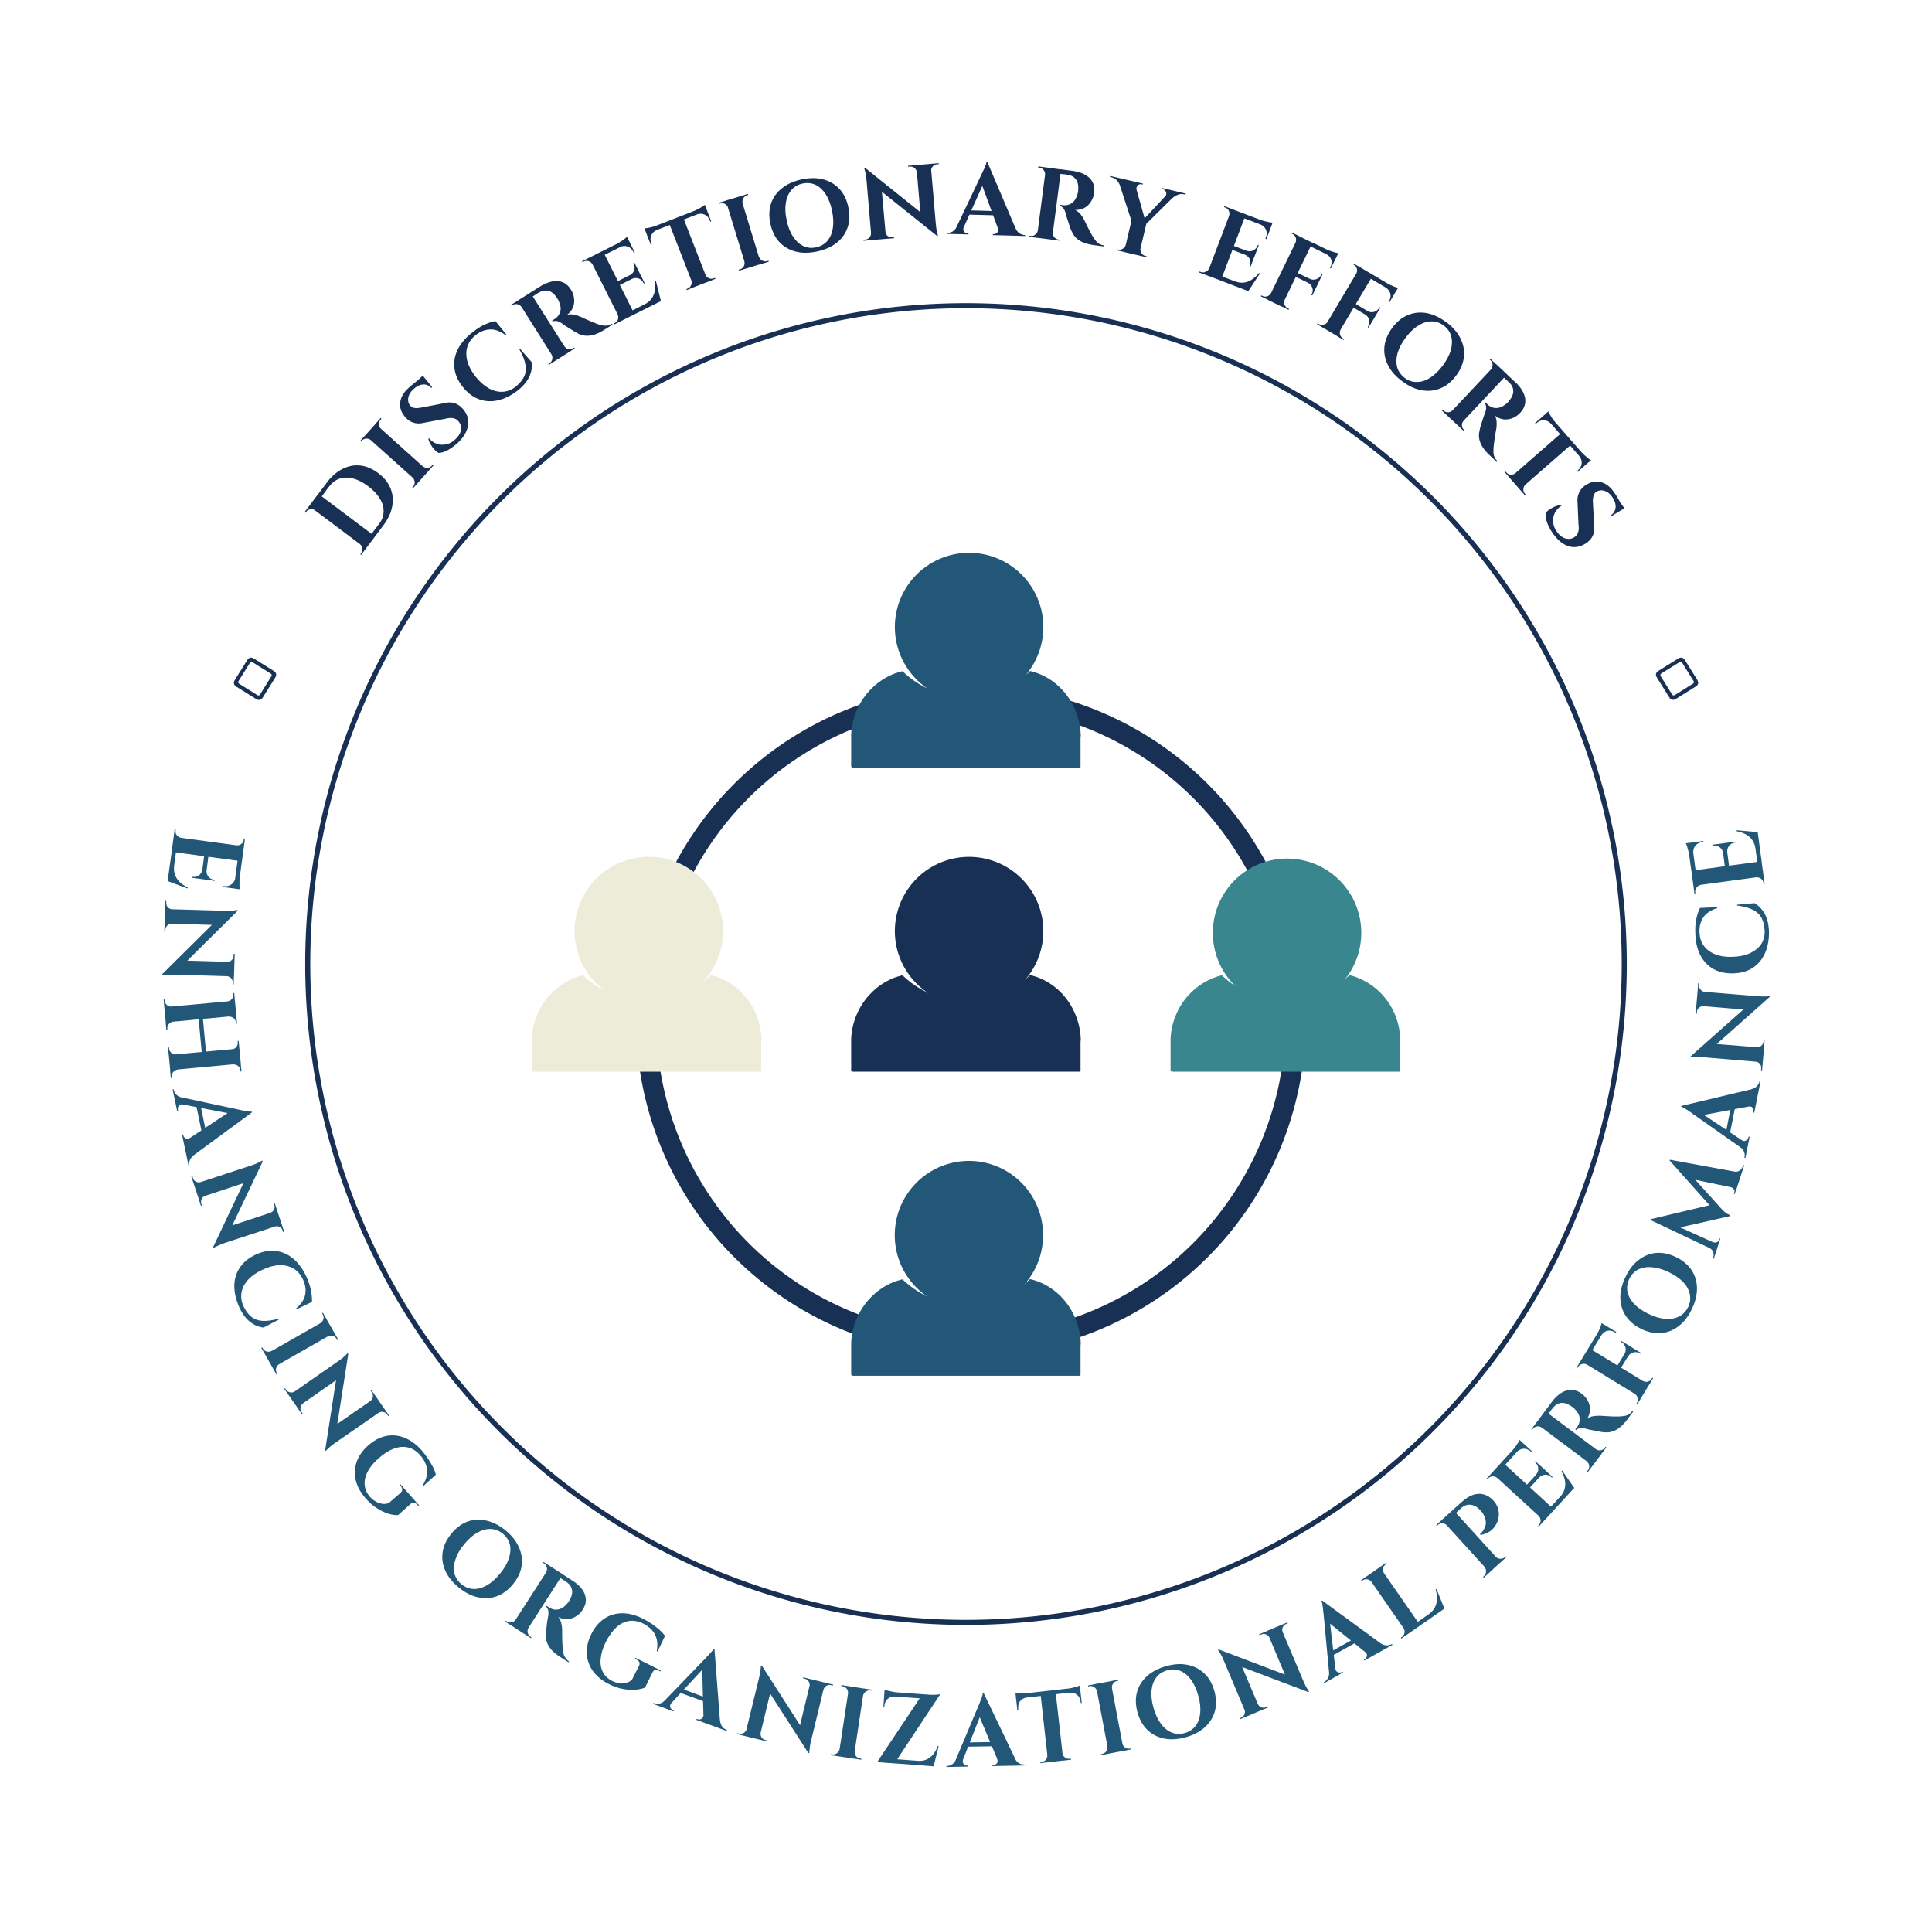 <?xml version="1.0" encoding="UTF-8"?>
<svg data-bbox="0 -0.012 19.078 19.078" viewBox="0 0 19.078 19.053" xmlns="http://www.w3.org/2000/svg" data-type="color">
    <g>
        <path fill="#ffffff" d="M19.078-.012v19.078H0V-.012h19.078z" data-color="1"/>
        <path fill="#173054" d="M3.225 4.767q.071-.094.157-.137.086-.044.176-.034.09.01.177.075t.121.15q.035.084.017.178-.017.095-.088.189l-.143.19-.035-.024.037-.049.036-.049.033-.042.022-.03.009-.012q.043-.057.044-.121.002-.065-.037-.128-.038-.064-.114-.121-.076-.058-.148-.077-.072-.019-.133 0-.061.02-.104.077l-.01.011-.023.032-.033.045q-.02.024-.039.05l-.038.051-.033-.025.15-.199m-.082.109.559.42-.09.12-.56-.42.09-.12m.413.494.059.044-.049.064-.008-.006.004-.005.004-.006q.016-.02.012-.046-.003-.026-.024-.043l.002-.002m-.442-.333-.002.002q-.021-.015-.047-.011t-.042.025l-.004.004-.003.005-.009-.005.048-.064.059.044m.594-.852.521.468-.1.111-.521-.467.1-.112m.369.528.054.049-.054.06-.007-.007.004-.005.005-.005q.017-.02.016-.045-.002-.026-.02-.045l.002-.002m-.413-.37-.002.002q-.02-.016-.046-.015-.026.002-.043.021l-.005.005-.004.005-.008-.007.054-.06.054.05m.509.262.002-.002q.02.016.046.015.026-.001.043-.02l.004-.005.005-.005.008.006-.054.06-.054-.049m-.413-.37-.054-.049.053-.06.008.007-.005.006-.004.004q-.017.02-.016.046.002.026.02.044l-.002.002m.265-.397q.014-.014.037-.033l.047-.038q.025-.02.045-.033.019-.014.028-.018l.086.106-.008.007q-.036-.038-.085-.034-.05.005-.096.05-.042.04-.048.084-.006.045.02.075.02.022.05.024.03.002.066-.006l.223-.043q.051-.014.097 0 .046.014.083.056.065.074.052.162-.012.088-.098.171-.032.03-.067.054t-.067.036q-.033.013-.06.012-.02-.01-.041-.033t-.037-.052q-.017-.028-.022-.053l.007-.006q.032.04.079.055.046.016.095.004.05-.012.092-.055.046-.046.05-.095.003-.048-.03-.081-.02-.022-.051-.027-.031-.005-.077.007l-.207.039q-.059.015-.109-.002t-.083-.061q-.034-.04-.043-.087-.008-.046.009-.093.017-.048.063-.092m.15-.131.013.016-.085.083-.015-.016.087-.083m.961-.263.114.13q.006.042-.004.088-.01.047-.042.096-.032.048-.09.095-.096.075-.195.098-.099.023-.188-.01-.09-.032-.161-.122-.07-.087-.082-.182-.013-.094.031-.185.045-.092.144-.17.063-.05.122-.078.06-.027.107-.035L5 3.303l-.007.006q-.083-.061-.157-.056-.074.004-.138.055-.063.05-.083.116-.02.066 0 .141.02.075.08.152.063.078.13.116.068.038.136.035.067-.002.127-.047.06-.048.086-.1.026-.053.015-.119-.01-.065-.06-.152l.007-.005m.09-.549.11-.069q.038-.024.08-.038.041-.015.082-.014.04 0 .076.02t.064.065q.023.035.03.08.007.044-.007.088-.015.044-.06.08.032-.009.069 0 .036.007.064.02l.02.009.043.02.052.022.05.02q.032.01.056.015.024.004.045 0 .021-.005.044-.018l.005.009-.083.052q-.046.029-.088.044-.043.015-.083.014-.041 0-.083-.02l-.031-.017-.038-.023-.038-.024-.033-.02-.022-.017q-.028-.02-.051-.024-.023-.004-.042.004l-.005-.008.01-.007.016-.01q.023-.014.038-.037.016-.023.02-.055.003-.032-.014-.073l-.008-.02-.014-.023q-.04-.06-.087-.07-.045-.01-.087.015-.013.006-.026.015l-.025.017-.016.01-.008-.009-.016-.015-.008-.008m.01-.007.375.592-.127.08-.374-.592.127-.08m.21.609.04.061-.068.043-.005-.008.005-.004.006-.003q.022-.014.027-.04.006-.025-.007-.048l.003-.001m-.296-.469-.003.002q-.015-.022-.04-.027-.026-.006-.048.008l-.005.003-.006.004-.005-.009.068-.042.039.061m.417.392.003-.002q.014.022.04.028.026.005.048-.009l.005-.004.005-.002.005.008-.067.042-.039-.061m.382-.944.314.626-.134.067-.314-.625.134-.068m.53.47.042.027-.26.13-.02-.038.239-.12m-.178-.272.019.038-.206.103-.019-.038.206-.103m-.106-.32.02.038-.25.125-.02-.038.25-.125m.277.416.05.202-.175.088.013-.054q.045-.023.07-.057.025-.035.033-.08.008-.044 0-.095l.009-.004m-.153-.06.043.086-.009.004-.004-.008q-.016-.032-.048-.043-.033-.01-.066.005l-.001-.002.085-.042m-.06-.12.043.086-.085.042-.001-.001q.033-.018.043-.05.01-.033-.006-.065l-.003-.007.009-.005m-.046-.2.052.104-.009.004-.005-.01q-.02-.041-.058-.054-.037-.013-.08.007V2.44l.1-.05m-.026-.053.013.026-.114.045q.02-.01.04-.023l.038-.027q.017-.013.023-.02m-.089.766.033.065-.072.036-.004-.01.006-.002.005-.003q.024-.012.032-.036.008-.025-.003-.049l.003-.001m-.248-.495H5.85q-.013-.022-.037-.03-.025-.008-.049.003l-.005.003-.006.003-.005-.009.072-.036.033.066m.887-.477.253.649-.14.054-.253-.649.14-.054m.226-.093.016.039-.597.232-.015-.039.596-.232m.015.036.042.11-.01.003-.003-.01q-.017-.044-.053-.06-.035-.016-.08 0v-.002l.104-.04m-.021-.054.01.027-.117.034q.02-.008.042-.02.022-.011.04-.023.018-.011.025-.018m-.13.744.026.068-.075.03-.003-.01.006-.002.006-.003q.024-.01.034-.033.011-.024.003-.049h.002m.134-.053.003-.001q.01.024.035.034.024.01.048.001l.006-.002.006-.002.004.009-.075.029-.027-.068m-.475-.447v.003q-.042.018-.057.053-.016.036.001.08l.004.01-.009.005-.043-.11.104-.04m-.124-.014.031-.003.045-.01q.024-.006.044-.014l-.11.054-.01-.027m.947-.317.204.669-.143.044-.205-.67.144-.043m.042.642.022.07-.077.023-.003-.01.006-.001.007-.002q.024-.008.037-.03.012-.024.005-.049h.003m-.162-.53H7.19q-.008-.024-.031-.037-.023-.012-.048-.004l-.006.002-.007.001-.002-.01.076-.022.021.07m.3.487h.003q.008.024.031.036.024.012.048.005l.006-.002.007-.002.003.01-.077.023-.021-.07m-.162-.53-.021-.07.076-.023.003.01-.007.002-.005.001q-.025.008-.037.031-.013.023-.006.048l-.003.001m.586-.236q.117-.025.213 0 .096.026.16.095t.087.18q.024.11-.007.199-.03.09-.108.152-.077.061-.195.086-.117.025-.213 0-.096-.026-.16-.095-.063-.07-.087-.18-.023-.11.007-.2.03-.089.108-.15.077-.062.195-.087m.141.671q.07-.015.112-.064.042-.05.054-.125.012-.076-.008-.173-.02-.097-.062-.162-.042-.065-.1-.093-.06-.028-.129-.013-.068.014-.11.064-.043.049-.055.125-.013.076.008.173.02.097.063.162.042.064.1.092.059.029.127.014m.486-.784.687.551.022.12-.687-.55-.022-.121m.06.641.006.071-.083.007v-.01h.008l.01-.002q.025-.002.041-.021.017-.02.015-.045h.003m.14-.012q.001.025.02.042.02.016.045.014l.01-.001h.009v.01l-.082.006-.006-.07h.003m-.2-.63.157.14.05.56-.143.012-.05-.588q-.005-.055-.014-.09l-.01-.033.01-.001m.647-.04.05.584q.003.036.008.066l.01.044.004.016h-.009l-.158-.148-.047-.55.142-.012m.08-.007v.01h-.01l-.009.001q-.025.003-.041.022-.017.018-.015.044h-.003l-.006-.07.082-.007m-.302.026.083-.007.006.07h-.002q-.003-.025-.022-.041t-.045-.014h-.009l-.01.002v-.01M9.75 1.6l.307.722-.18-.005-.193-.526.066-.191m-.232.64q-.009.02-.004.034.004.014.016.022.012.008.024.008h.01l-.001.01-.214-.005v-.01h.009q.023 0 .048-.013.025-.014.042-.048l.07.002m.232-.64.001.122-.264.588-.073-.002.275-.58.01-.021.018-.037.017-.04q.007-.02.007-.03h.01m.091.484-.001.042-.294-.008.001-.042.294.008m.01.166.176.004q.016.035.04.05.023.015.046.016h.008v.01l-.318-.009v-.01h.009q.02.001.035-.015.016-.016.005-.046m.612-.58.128.017q.044.006.086.021.041.016.072.042.03.026.045.064.015.039.009.091-.006.042-.029.08-.022.04-.062.064-.04.025-.097.024.03.014.054.043.023.029.036.057l.01.02.02.042.026.051.026.046q.018.03.034.048.015.019.034.029.02.01.045.014l-.001.01-.098-.013q-.053-.007-.096-.022-.042-.016-.073-.042-.03-.027-.05-.069-.007-.013-.014-.033l-.014-.041-.014-.043-.012-.037-.007-.026q-.008-.034-.024-.052-.015-.018-.035-.023l.002-.01.012.001.019.003q.026.003.053-.005.027-.007.05-.03.023-.022.036-.064l.007-.02q.003-.012.004-.027.006-.072-.023-.11-.028-.037-.077-.044l-.03-.005-.03-.003-.018-.002v-.012l-.003-.022-.001-.011m.013.001-.09.694-.149-.019.09-.694.149.02m-.227.602-.009.073-.08-.01.002-.01h.006l.007.001q.026.003.046-.013.021-.016.025-.041h.003m.072-.55h-.003q.002-.026-.014-.046-.016-.021-.042-.024l-.006-.001-.007-.001.002-.01.079.01-.01.073m.072.568h.003q-.003.026.013.047.017.02.043.024h.006l.005.001v.01l-.08-.01.01-.072m.807-.5.115.408-.142-.019-.14-.429.167.04m.119.414-.074.314-.146-.034.074-.314.146.034m.242-.33.076.017-.334.33-.046-.021.304-.326m-.056.06q.012-.012.011-.027 0-.015-.009-.027-.008-.012-.022-.015l-.006-.001-.006-.002.003-.01.232.055-.002.01-.014-.003q-.03-.008-.06.004-.031.011-.051.03l-.076-.015m-.283-.066-.164-.041q-.009-.026-.03-.05-.023-.023-.054-.03l-.014-.003.002-.01.323.075-.002.01-.007-.002-.006-.001q-.022-.005-.037.012-.016.018-.011.04m-.103.546-.017.071-.078-.018.003-.01.005.002.007.001q.026.006.048-.008.022-.013.029-.038h.003m.14.033h.003q-.006.026.008.048.015.023.04.029h.006l.006.002-.003.01-.077-.018.017-.071m1.043-.334-.248.654-.14-.053.248-.654.14.053m.014.708.007.049-.272-.104.015-.04.25.095m.08-.315-.015.039-.215-.082.015-.039.215.082m.164-.295-.015.04-.26-.099.014-.04.261.099m-.119.485-.115.175-.184-.07.05-.027q.046.017.089.013.042-.005.08-.03.038-.024.07-.064l.01.003m-.06-.153-.034.09-.009-.004.003-.008q.013-.034 0-.065-.015-.03-.049-.045v-.002l.09.034m.047-.125-.034.09-.089-.034.001-.002q.035.012.066-.002.031-.015.044-.048l.003-.008.01.004m.116-.17-.042.11-.009-.004.004-.011q.017-.043.001-.079-.016-.036-.06-.054l.001-.001.105.04m.02-.055-.01.027-.11-.053q.02.007.045.013l.045.01q.02.004.03.003m-.624.453-.026.068-.075-.028.004-.01.006.003.006.002q.024.01.048-.002.024-.01.034-.034h.003m.197-.517-.003-.001q.008-.025-.002-.049-.011-.024-.035-.033l-.006-.002-.007-.002.004-.01.075.029-.026.068m.82.264-.306.63-.135-.066.306-.63.135.066m.058.4L13 2.832l-.207-.1.018-.038.207.1m.19-.279-.019.039-.25-.122.018-.039.251.122m-.207.315-.042.087-.01-.005.005-.008q.016-.032.004-.064-.01-.032-.044-.05l.001-.001.086.041m.058-.12-.042.086-.085-.041v-.002q.035.015.067.003.032-.011.048-.044l.003-.007.01.005m.13-.159-.048.1-.009-.004.005-.01q.02-.04.007-.075-.012-.036-.053-.055l.001-.003.098.047m.025-.052-.013.026-.105-.063q.02.01.043.017l.044.014.03.006m-.661.396-.032.065-.072-.035.004-.009.006.003.006.003q.024.011.048.003.025-.009.037-.032l.003.002m.242-.499-.003-.001q.01-.024.002-.049-.009-.024-.032-.036l-.006-.003-.006-.002.004-.01.072.035-.031.066m-.113.561.003.002q-.01.024-.002.048.009.025.032.036l.006.003.006.003-.004.01-.072-.036.031-.066m.876-.242-.358.601-.129-.076.358-.602.13.077m.023.403-.021.036-.198-.118.022-.036.197.118m.213-.262-.022.037-.24-.143.023-.037.24.143m-.234.296-.05.083-.008-.005.005-.008q.018-.03.01-.064-.008-.033-.04-.052l.001-.002.082.048m.068-.115-.049.083-.081-.049V3.07q.033.019.066.01t.052-.04l.004-.007.008.005m.145-.146-.057.095-.009-.005.006-.009q.023-.038.013-.075-.009-.036-.047-.06l.001-.002.093.056m.03-.05-.015.025-.1-.072q.02.011.042.02l.043.018.03.009m-.694.338-.037.062-.069-.04.005-.01.006.004.005.003q.023.014.048.007.025-.006.04-.028l.002.002m.284-.477-.003-.001q.012-.023.006-.048-.006-.026-.029-.039l-.005-.003-.006-.004.005-.008.069.04-.037.063m-.16.55.002.002q-.012.023-.006.048.007.025.03.039l.004.003.006.003-.005.009-.068-.041.037-.063m1.045-.073q.096.072.14.16.045.09.035.183-.01.094-.077.185-.067.09-.155.126-.087.036-.185.019-.097-.017-.193-.09-.097-.07-.141-.16-.044-.088-.034-.182.01-.093.077-.184.067-.09.154-.126.087-.037.185-.02.098.018.194.09m-.41.55q.057.042.121.04.065 0 .13-.041.066-.042.125-.121.059-.08.08-.153.02-.075.003-.137-.017-.063-.074-.105-.056-.042-.121-.041-.065 0-.13.042-.066.04-.125.12-.06.08-.08.154-.02.074-.003.137.018.062.074.104m1.001-.042.094.088q.033.03.058.067.024.037.034.076.009.039-.001.079-.01.04-.046.078-.029.031-.07.05-.041.018-.088.015-.046-.004-.092-.038.017.029.018.066.002.037-.004.068l-.004.02-.008.047-.008.057-.006.052q-.003.035-.001.06.002.024.011.043.01.019.028.037l-.007.008-.071-.067q-.04-.037-.065-.075-.025-.037-.035-.077-.01-.04 0-.085l.007-.034.013-.042.014-.043.012-.037.01-.025q.012-.033.01-.056-.001-.024-.014-.04l.007-.007.009.008.013.013q.02.019.046.028.026.01.058.005t.068-.031l.017-.013q.009-.008.018-.02.047-.054.046-.101 0-.047-.036-.082l-.022-.02-.022-.02-.014-.014.006-.01.012-.019.005-.01m.01.01-.479.51-.11-.102.48-.511.109.102m-.536.357-.05.054-.059-.055.007-.007.005.004.005.004q.019.018.045.017.026 0 .044-.019l.003.002m.379-.404-.003-.002q.017-.02.017-.046-.001-.026-.02-.044l-.005-.004-.005-.005.007-.007.058.055-.05.053m-.273.503.002.002q-.018.019-.017.045.002.027.02.045l.006.004.003.004-.007.007-.057-.054.05-.053m1.082.222-.525.459-.099-.113.525-.459.099.113m.164.182-.032.027-.42-.481.03-.028.422.482m-.03.025-.088.078-.006-.008.008-.007q.036-.031.038-.07.003-.039-.027-.075l.002-.002.074.084m.043-.037-.022.019-.072-.1q.014.017.033.034l.035.03q.017.013.026.017m-.745.13-.055.048-.052-.06.007-.007.005.005.004.005q.017.02.043.022.026.001.046-.015l.002.002m.095.109.002.002q-.019.018-.02.044-.002.026.015.045l.004.005.004.005-.007.007-.053-.06.055-.048m.258-.6-.002.002q-.03-.034-.07-.036-.038-.003-.074.028l-.008.007-.007-.007.088-.077.073.083m-.03-.12q.004.01.014.027.01.018.025.04.014.02.028.036l-.089-.085.022-.019m.643.79q.012.015.028.04l.031.053.027.049q.01.02.013.03l-.116.07-.006-.008q.042-.03.045-.08.002-.05-.035-.102-.034-.047-.078-.059-.043-.012-.077.01-.025.017-.03.046-.007.029-.004.065l.012.228q.006.052-.014.096-.02.043-.067.074-.082.054-.168.03-.085-.025-.155-.123-.026-.035-.045-.073-.018-.038-.026-.072-.008-.034-.004-.06.013-.02.039-.037.026-.017.057-.03.03-.011.055-.013l.005.007q-.043.027-.065.07-.022.044-.017.095.005.05.041.098.04.052.087.062.048.01.085-.017.025-.018.034-.048.01-.03.003-.077l-.009-.21q-.007-.06.017-.107t.072-.075q.044-.027.092-.03.047-.001.091.022.045.024.082.075m.11.167-.02.01-.069-.095.017-.012.071.097" data-color="2"/>
        <path fill="#225777" d="m2.389 8.504-.694-.094.02-.148.694.094-.02.148m-.687.174-.046.018.04-.289.042.006-.036.265m.325.006-.041-.005.03-.228.042.005-.03.228m.324.094-.043-.006.037-.276.043.005-.037.277m-.5-.006-.196-.073.026-.195.038.042q-.007.05.008.09.014.04.046.072.033.031.08.054l-.002.01m.136-.093-.096-.013.002-.01.009.001q.035.005.062-.015.027-.02.033-.057H2l-.012.094m.132.018-.095-.013.013-.094h.002q-.004.037.017.064.021.027.057.032l.008.001-.002.01m.192.075-.116-.015.001-.01.012.001q.046.007.077-.017.032-.023.039-.07h.002l-.015.111m.057.008-.028-.004.027-.12q-.003.023-.003.047v.046l.004.031m-.582-.506-.072-.01.01-.079.01.002v.006l-.001.007q-.004.025.012.046.016.021.041.025v.003m.55.075v-.003q.025.002.046-.013.021-.016.024-.042l.001-.007.001-.006.01.001-.01.08-.073-.01m.008.646-.626.62-.121.008.625-.62.122-.008M1.7 8.98l-.07-.002.002-.083h.01v.02q-.001.024.016.043.018.018.043.02v.002m-.005.14q-.025 0-.043.017-.019.017-.02.042v.02l-.01-.001.003-.083.07.002v.003m.648-.126-.157.14-.562-.016.005-.143.59.017q.055.002.09-.003l.035-.005v.01m-.034.646-.586-.017q-.037-.001-.067.001-.03.002-.045.005l-.016.002v-.009l.166-.14.552.016-.004.142m-.003.08h-.01v-.01l.001-.008q0-.025-.016-.044-.017-.018-.043-.02v-.003l.07.002-.002.083m.01-.303-.003.083-.071-.002v-.002q.026 0 .044-.017t.019-.043v-.02l.01.001m.06 1.084-.696.065-.014-.15.697-.064.014.15m-.044-.473-.697.065-.014-.15.697-.064.014.15m-.299.362-.042.003-.032-.341.042-.004.032.342m-.34-.45-.072.006-.007-.08h.01v.012q.003.026.023.043.02.016.046.015v.003m.552-.051v-.003q.026-.004.043-.024.016-.02.014-.046v-.006l-.001-.007h.01l.007.079-.073.007m-.538.194v.003q-.025.004-.042.024t-.014.046v.014h-.01l-.007-.079.073-.007m.552-.051.072-.007.008.08h-.01v-.006l-.001-.006q-.003-.026-.023-.043-.02-.016-.046-.015v-.003m-.521.38-.073.007-.007-.08h.01v.012q.003.026.023.043.02.017.046.015v.003m.552-.051v-.003q.026-.003.043-.023.016-.021.014-.047v-.006l-.001-.007h.01l.007.079-.073.007m-.538.194v.003q-.025.004-.042.024t-.014.046v.013h-.01l-.007-.079.073-.007m.552-.051.072-.007.008.08h-.01v-.006l-.001-.006q-.003-.026-.023-.043-.02-.016-.046-.015v-.003m.183.477-.633.465-.036-.175.468-.31.2.02m-.676-.078q-.022-.004-.034.004-.013.008-.018.02-.005.014-.002.026l.002.009-.01.002-.044-.21.01-.002v.005l.002.004q.004.023.024.044.019.02.055.03l.015.068m.677.078-.119.03-.633-.122-.015-.072.627.134.024.006.04.008.043.007q.02.003.031 0l.002.01m-.45.2-.042.01-.06-.289.041-.008.06.288m-.158.048.036.171q-.03.024-.04.05-.009.027-.004.05v.003l.002.004-.01.002-.065-.311.01-.002.002.009q.004.02.023.03.02.012.046-.006m.715.235-.379.796-.11.049.377-.796.112-.05m-.61.207-.068.022-.026-.08.01-.002.003.008.003.01q.007.024.03.035.023.012.047.004v.003m.044.133q-.023.007-.035.03-.011.023-.004.047l.004.01.002.008-.01.003-.025-.08.067-.021.001.003m.567-.34-.1.185-.534.177-.045-.136.56-.184q.054-.018.085-.034l.03-.017.004.01m.188.62-.557.182q-.035.012-.062.024l-.042.02-.014.007-.003-.008.109-.188.524-.173.045.135m.025.076-.01.003-.003-.008-.003-.009q-.007-.024-.03-.035-.022-.012-.047-.005v-.003l.067-.022.026.08m-.095-.289.026.08-.068.021v-.002q.024-.009.035-.03.012-.023.003-.048l-.002-.008-.004-.01.01-.003m.044 1.152-.153.08q-.042-.004-.085-.025-.043-.021-.083-.063-.04-.043-.071-.11-.05-.112-.05-.213.001-.101.054-.18.052-.08.157-.129.101-.047.196-.036.094.01.173.074.078.065.132.18.033.073.045.137.012.064.01.112l-.155.074-.004-.008q.079-.066.092-.14.013-.073-.022-.147-.034-.073-.093-.108-.06-.035-.137-.034-.077.002-.167.044-.09.041-.143.098-.053.057-.066.123-.013.067.016.135.032.07.077.107.045.038.111.043.067.005.162-.022l.004.008m.545.131-.608.347-.074-.13.608-.347.074.13m-.617.183-.064.036-.04-.07.01-.004.003.005.003.006q.013.022.038.03.025.006.048-.006l.002.003m.481-.274-.001-.003q.022-.014.029-.039.007-.025-.006-.048l-.003-.005-.004-.006.009-.005.04.07-.064.036m-.41.399.002.003q-.023.013-.03.039-.006.025.006.047l.003.006.004.006-.009.005-.04-.07.064-.036m.481-.274.064-.036.04.07-.01.004-.003-.006-.003-.005q-.013-.023-.038-.03-.025-.007-.048.005l-.002-.002m.203.177-.136.87-.092.08.135-.871.093-.08m-.526.372-.058.04-.048-.068.008-.005.006.007.005.008q.014.02.04.025.025.005.045-.01l.002.003m.08.115q-.02.014-.025.04-.005.024.01.045l.005.008.005.007-.008.006-.047-.068.058-.04.002.002m.446-.486-.044.205-.46.321-.082-.117.484-.337q.046-.031.071-.056l.025-.025.006.009m.357.54-.482.334q-.03.02-.053.04l-.034.031-.011.012-.005-.008.05-.211.454-.315.08.117m.046.065-.008.006-.005-.007-.005-.008q-.014-.02-.04-.025-.024-.005-.046.01l-.001-.003.058-.04.047.067m-.173-.249.048.069-.059.04v-.002q.02-.015.025-.04.004-.024-.01-.045l-.006-.008-.006-.008.008-.006m.386 1.124-.123.11q-.039.002-.093-.013-.054-.016-.112-.053-.06-.036-.112-.096-.076-.085-.1-.178-.023-.093.007-.183t.114-.164q.084-.075.175-.094.092-.019.182.016.091.035.17.123.036.042.065.085.029.044.05.085.02.04.027.073l-.127.115-.005-.006q.038-.06.044-.114.006-.053-.012-.1-.019-.048-.054-.087-.054-.062-.121-.077-.067-.016-.14.012-.074.027-.15.095-.072.063-.108.13-.035.068-.03.132.005.063.053.119.024.027.056.045.031.019.065.023.034.005.065-.008l.115-.1q.034-.03 0-.069l-.011-.012.008-.006.186.21-.007.006-.01-.011q-.035-.039-.067-.008m.937.26q.093.076.133.167.04.09.027.184-.014.093-.085.18-.071.087-.16.12-.09.032-.186.01-.097-.02-.19-.097-.093-.075-.133-.166-.04-.09-.026-.183.014-.093.085-.181.071-.087.16-.12.088-.032.185-.01.097.02.19.096m-.434.532q.055.045.12.047.065.002.132-.037.066-.038.129-.115.063-.076.087-.15.024-.073.01-.136-.016-.063-.07-.108-.055-.044-.12-.046-.065-.002-.132.036t-.13.115q-.062.076-.086.15-.024.073-.01.136.016.064.07.108m.99-.104.108.07q.038.024.07.056.03.031.046.068.016.037.014.078-.003.04-.032.085-.022.036-.06.061-.037.026-.083.03-.046.006-.097-.02.021.026.03.062.008.037.008.068v.068l.002.058.003.052q.004.035.01.058.006.024.02.04.012.018.033.033l-.005.008-.083-.053q-.045-.029-.077-.061-.031-.032-.048-.07-.016-.037-.016-.083l.002-.035.005-.044.005-.045.006-.039.005-.026q.006-.034 0-.057t-.021-.036l.005-.009.01.007.016.01q.023.015.05.02.028.004.058-.006.03-.01.061-.043l.014-.016.016-.022q.036-.063.026-.109-.01-.046-.05-.073l-.025-.017-.026-.016-.015-.01.004-.01.007-.022.004-.01m.01.007-.378.589-.126-.082.379-.588.126.08m-.463.449-.04.061-.067-.043.006-.009.005.004.006.003q.021.014.047.009.026-.006.04-.027l.003.002m.3-.466-.003-.002q.014-.022.008-.048-.006-.025-.027-.04l-.006-.003-.005-.004.005-.008.067.043-.04.062m-.178.544.003.001q-.014.022-.008.048.005.026.027.04.002 0 .006.004l.004.002-.005.009-.066-.043.04-.061m1.226.443-.073.148q-.035.016-.091.021-.056.006-.124-.006-.069-.012-.14-.048-.102-.05-.159-.128-.056-.078-.061-.172-.006-.095.044-.195.05-.1.128-.152.077-.052.175-.053.097-.001.202.051.05.025.093.054.043.03.077.06.034.031.053.058l-.074.154-.008-.004q.013-.07-.001-.121-.014-.053-.05-.09-.034-.036-.081-.06-.074-.036-.142-.026-.067.01-.125.063-.058.053-.104.144-.043.086-.05.162-.009.076.02.133.028.057.093.09.033.017.07.022.035.005.068-.003t.058-.032l.069-.136q.02-.04-.026-.063l-.014-.008.004-.009.252.126-.005.009-.013-.007q-.047-.023-.065.018m.612-.235.06.782-.167-.06-.015-.561.123-.16m-.424.533q-.015.016-.015.031t.009.026q.008.011.02.015l.008.004-.003.009-.201-.074.003-.01.004.002.005.002q.021.008.05.003.027-.005.054-.032l.066.024m.424-.533-.038.116-.438.473-.068-.025.445-.461.017-.018.028-.03.029-.032q.013-.016.017-.026l.008.003m-.067.489-.015.039-.276-.101.015-.04.276.102m-.043.16.165.06q.004.038.021.06.018.021.04.03h.003l.004.002-.003.01-.3-.11.004-.01.009.004q.019.007.038-.004.02-.01.02-.042m.576-.483.476.742-.017.12-.476-.74.017-.122m-.147.627-.017.069-.08-.02.002-.01.008.003.01.002q.024.006.046-.007.022-.014.028-.038h.003m.136.034q-.006.024.007.046.013.022.037.028l.01.002.009.002-.002.01-.081-.02.017-.069.003.001m.011-.66.104.183-.132.546-.14-.034.14-.573q.014-.054.016-.09l.003-.034.01.002m.624.168-.138.57q-.01.035-.013.065l-.005.045-.001.016-.009-.002-.102-.191.13-.537.138.034m.078.019-.002.01-.009-.002-.009-.003q-.024-.006-.046.007-.021.013-.028.038h-.003l.017-.07.08.02m-.294-.072.08.02-.016.069h-.002q.005-.026-.008-.047-.013-.021-.038-.028l-.009-.002-.01-.002.003-.01m.601.11-.104.693-.149-.023.105-.692.148.023m-.239.597-.01.073-.08-.012.002-.01h.006l.007.002q.025.004.046-.012.021-.015.026-.041h.003m.083-.547h-.003q.003-.027-.012-.048-.016-.02-.042-.025h-.006l-.007-.002.002-.01.08.013-.012.072m.06.569h.003q-.003.026.012.047.016.021.041.025l.006.001.007.001-.001.01-.08-.012.012-.072m.083-.548.01-.072.08.012-.002.01-.007-.001-.006-.001q-.026-.004-.047.012-.02.015-.026.04H8.52m.76-.015v.005l-.001.004-.446.674-.165-.012v-.01l.414-.62-.351-.026.003-.042.439.032q.02.002.042.001.023 0 .04-.002.018-.001.025-.004m-.061.67-.01.04-.471-.034.003-.042.478.035m.05-.155-.05.198-.183-.014.015-.031.017-.009q.066.005.117-.035.05-.04.074-.11h.01m-.427-.49q-.047-.003-.076.023-.03.025-.033.072v.012h-.01l.008-.118.11.008v.003m-.106-.068.03.01.045.01q.025.005.046.007l-.123.002.002-.03m.98.038.339.707-.18.004-.217-.517.057-.194m-.203.65q-.007.02-.002.035.005.013.017.02.013.008.025.008h.009v.01l-.214.004v-.01h.008q.023-.001.047-.016t.04-.05h.07m.202-.651.007.121-.237.6-.073.001.248-.59.01-.023.015-.038.015-.04q.006-.02.006-.031h.01m.113.48.001.042-.294.005v-.042l.293-.005m.018.164.175-.003q.018.034.042.048.024.014.047.013h.008v.01l-.317.006v-.01h.009q.02 0 .034-.017.015-.017.002-.047m.577-.673.078.692-.15.017-.077-.692.149-.017m.243-.032.004.042-.636.072-.004-.042.636-.072m.004.04.013.116h-.01l-.001-.01q-.005-.047-.036-.071-.03-.025-.077-.02v-.003l.111-.013m-.006-.056.003.028-.123.003q.022-.002.046-.008l.045-.012q.02-.006.029-.011m-.318.685.008.073-.079.009-.001-.01h.006l.007-.002q.026-.002.042-.023.016-.02.014-.046h.003m.143-.017h.003q.004.026.025.042.02.016.046.013h.006l.007-.001.001.01-.08.009-.008-.073m-.345-.554v.003q-.045.006-.07.037-.023.03-.018.077l.001.01-.01.003-.013-.117.11-.013m-.116-.044q.01.003.03.005l.047.002q.025 0 .046-.003l-.12.025-.003-.029m.94-.113.13.687-.148.028-.13-.688.148-.027m-.028.643.013.072-.078.015-.002-.01.006-.001.007-.002q.025-.005.04-.026.015-.022.01-.048h.004m-.103-.544h-.003q-.006-.025-.028-.04-.021-.015-.047-.01l-.006.001-.007.002-.001-.01.078-.015.014.072m.244.517h.003q.006.025.028.04.021.014.047.01l.006-.002h.007l.001.009-.078.015-.014-.072m-.103-.544-.013-.072.078-.015.002.01-.007.001-.006.001q-.025.005-.04.027t-.01.047h-.004m.535-.219q.116-.033.213-.014.097.019.166.084.069.064.1.173.03.108.006.2-.025.091-.098.158-.073.067-.189.1-.115.032-.212.014-.098-.02-.166-.084-.068-.065-.099-.174-.03-.107-.006-.199.024-.091.097-.158.073-.067.188-.1m.187.66q.068-.02.107-.071.039-.052.046-.129.007-.077-.02-.172-.027-.095-.073-.157t-.107-.086q-.06-.024-.128-.004-.068.019-.106.07-.04.053-.047.13-.007.076.02.172.027.095.074.157.046.061.106.085.06.024.128.005m.338-.825.824.313.058.107-.824-.312-.058-.108m.254.592.028.065-.077.033-.003-.01.008-.003.01-.004q.022-.01.032-.033.01-.024 0-.047l.002-.001m.13-.054q.01.023.033.032.023.01.046 0l.01-.004.008-.003.004.01-.077.031-.027-.065.002-.001m-.383-.538.192.085.219.518-.132.056-.229-.544q-.021-.052-.04-.081l-.02-.03.01-.004m.602-.237.228.54q.014.034.028.06.014.027.023.04l.01.014-.01.003-.196-.093-.214-.509.131-.055m.074-.03.004.008-.008.004-.009.003q-.023.01-.033.033-.01.023 0 .048h-.003l-.027-.065.076-.032m-.28.118.077-.032.028.065h-.002q-.011-.023-.034-.032-.023-.01-.047 0l-.008.004-.01.004-.003-.01m.623-.332.633.463-.156.088-.436-.353-.041-.198m.129.67q.002.02.014.03.01.01.025.01.014.002.025-.004l.007-.005.005.009-.186.105-.005-.01.004-.001.004-.002q.02-.012.034-.036.014-.025.012-.062l.06-.035m-.128-.67.063.105.075.64-.064.036-.06-.638-.003-.024-.004-.04-.006-.044q-.004-.02-.01-.03l.009-.004m.327.369.02.037-.256.143-.02-.036.256-.144m.094.136.152-.085q.032.021.06.022.028.001.048-.01l.004-.002.003-.002.005.009-.277.155-.005-.009.007-.004q.018-.01.023-.031.005-.022-.02-.043m.147-.835.4.575-.124.086-.399-.575.123-.086m.592.39.044.021-.239.166-.025-.035.22-.153m-.032-.174.078.194-.16.112.005-.056q.04-.028.06-.066.02-.038.022-.083.001-.045-.013-.095l.008-.006m-.323.384.042.06-.066.046-.006-.008.006-.004.005-.004q.021-.015.026-.04.005-.026-.01-.048l.003-.002m-.316-.455-.002.002q-.016-.021-.042-.026-.026-.004-.047.01l-.005.004-.006.004-.005-.008.065-.046.042.06m.118-.082-.041-.06.065-.046.006.009-.006.004-.005.003q-.02.015-.026.04-.004.026.01.048l-.003.002m.675-.62.09-.081q.063-.058.12-.076.056-.017.105-.003.049.015.087.054.036.037.05.08.014.044.008.088-.006.043-.029.08-.022.038-.06.064-.039.025-.09.034l-.006-.008.01-.008q.009-.009.02-.025.012-.016.02-.038.01-.023.008-.053t-.02-.064q-.005-.013-.015-.026l-.02-.023q-.044-.047-.095-.053-.05-.006-.096.035l-.05.047-.01-.006-.018-.013-.009-.006m.01-.008.47.518-.11.1-.471-.518.111-.1m.312.563.05.054-.06.054-.007-.008.005-.004.005-.005q.02-.017.02-.043.002-.026-.015-.046l.002-.002m-.372-.41-.002.001q-.017-.019-.044-.02-.026 0-.046.017l-.004.004-.005.004-.007-.007.06-.054.048.054m.48.314.001-.002q.018.019.045.02.026.001.045-.016l.005-.005.005-.004.006.007-.059.054-.049-.054m.064-.94.516.473-.101.11-.516-.473.101-.11m.663.249.048.011-.197.215-.032-.03.18-.196m-.262-.191.03.028-.155.17-.03-.028.155-.17m-.213-.262.031.03-.188.205-.032-.03.189-.205m.406.29.12.172-.133.145-.007-.056q.034-.037.045-.078.011-.041.003-.086-.01-.044-.034-.09l.006-.007m-.164-.001.07.065-.006.007-.007-.006q-.026-.024-.06-.023-.034.002-.06.028l-.001-.001.064-.07m-.099-.09.071.064-.064.07-.002-.001q.025-.028.023-.062-.002-.034-.029-.059l-.005-.005.006-.008m-.114-.17.086.078-.007.008-.008-.009q-.034-.03-.073-.03-.04.002-.072.036l-.002-.001.076-.083m-.043-.039.022.02-.09.082q.014-.016.028-.036.015-.02.026-.038.011-.019.014-.028m.19.748.054.049-.054.059-.008-.007.005-.005.004-.004q.018-.02.017-.046-.002-.026-.02-.044l.002-.002m-.408-.375-.003.003q-.02-.017-.045-.016-.027.001-.044.02l-.005.005-.004.005-.007-.007.054-.059.054.05m.462-.649.077-.103q.027-.036.061-.064.034-.029.072-.042.037-.014.078-.008.041.005.083.037.034.025.057.064.022.04.024.086.002.046-.027.095.027-.02.064-.025.037-.005.068-.003l.02.001.048.003.058.003h.052q.035-.001.059-.006.024-.004.042-.016.018-.011.034-.032l.008.006-.059.079q-.032.043-.067.072-.034.03-.072.043-.039.014-.085.01-.014 0-.035-.004l-.043-.008-.044-.009-.039-.008-.026-.007q-.033-.009-.056-.004-.024.004-.038.018l-.008-.006.007-.01.012-.015q.016-.021.022-.048.007-.027-.001-.058-.008-.031-.039-.064l-.014-.015q-.009-.009-.022-.017-.059-.04-.106-.035-.046.007-.076.045l-.02.024-.017.025q-.008.01-.01.015l-.012-.005-.02-.01-.01-.004m.008-.01.56.42-.09.12-.56-.42.09-.12m.413.494.058.044-.048.063-.008-.006.004-.005.004-.005q.016-.02.012-.047-.004-.025-.024-.042l.002-.002m-.443-.333-.002.003q-.021-.015-.047-.012-.026.004-.042.025l-.004.005-.003.005-.008-.006.048-.064.058.044m.53.218.001-.003q.021.016.047.012t.042-.025l.004-.006.003-.004.008.006-.047.063-.059-.043m-.069-1.003.597.365-.078.128-.597-.365.078-.128m.403-.02.036.023-.12.196-.036-.022.12-.196m-.26-.216.038.022-.146.238-.037-.022.146-.238m.293.237.082.05-.005.008-.008-.005q-.03-.018-.063-.01-.033.008-.053.039l-.002-.001.05-.081m-.115-.07.082.05-.05.08h-.001q.018-.032.01-.066-.009-.033-.04-.052l-.006-.004.005-.008m-.145-.146.095.057-.005.009-.009-.005q-.038-.024-.075-.015-.036.009-.06.047l-.002-.001.056-.092m-.05-.03.025.014-.073.099q.012-.019.022-.041l.018-.043.009-.03m.33.698.062.038-.042.068-.009-.005.004-.006.003-.005q.014-.023.007-.048-.006-.025-.027-.04l.001-.002m-.472-.29-.002.003q-.023-.013-.048-.006-.026.006-.04.028l-.002.005-.004.006-.008-.005.041-.068.063.038m.547.166.002-.003q.023.013.048.007.026-.006.04-.029l.002-.005.004-.006.008.006-.041.068-.063-.038m-.17-1.027q.051-.109.13-.17.078-.06.172-.07.094-.008.196.04.101.049.154.127.053.08.055.178.002.1-.05.208-.051.108-.13.169-.078.06-.171.07-.094.008-.196-.04-.101-.049-.154-.127-.053-.079-.056-.178-.002-.099.05-.207m.62.295q.03-.065.016-.128-.013-.063-.066-.12-.054-.055-.143-.098-.09-.042-.166-.048-.077-.006-.135.023-.058.03-.088.094-.03.063-.017.127.014.063.067.12.053.055.142.098.09.043.167.048.077.006.134-.024.058-.03.088-.092m-.182-1.447.106.026.398.442.014.015q.013.015.034.032.021.016.045.024l-.003.01-.095.01-.499-.559m.4.843.07.023-.035.105-.01-.003.003-.008.003-.007q.008-.026-.001-.05-.01-.026-.037-.039l.007-.02m.029-.038.002.001h.003q.015.006.031 0 .017-.008.022-.023l.005-.015.008.003-.019.059-.054-.018.002-.007m-.62-.219.003-.008.106-.003.563.254-.021.065-.65-.308m.002-.008.612-.145.17.115-.565.128-.217-.098m.19-.587.71.13-.05.153-.453-.094-.209-.18.003-.01m.63.138.006-.02q.03.005.052-.01t.03-.04l.003-.008.002-.007.01.003-.034.105-.07-.023m-.027.134.003-.006.054.017-.02.058-.008-.003.005-.014q.005-.016-.004-.03-.01-.015-.025-.02l-.003-.001h-.002m-.49-.803.765-.182-.035.176-.552.103-.177-.097m.593.336q.018.012.033.01.014-.003.024-.013.01-.01.012-.022l.002-.009.01.002-.042.21-.01-.002.001-.004.001-.005q.005-.022-.005-.05-.01-.026-.04-.048l.014-.069m-.593-.336.12.02.536.358-.014.072L16.72 11l-.02-.015-.034-.023-.036-.023q-.018-.01-.029-.012l.002-.01m.493-.009.041.008-.057.289-.04-.009.056-.288m.165.017.034-.171q.036-.01.055-.031.02-.02.024-.044v-.003l.001-.004.01.002-.062.312-.01-.002.002-.01q.004-.019-.01-.037-.012-.018-.044-.012m-.567-.495.659-.585.122-.002-.658.585-.123.002m.642.049.071.006-.007.082h-.01l.001-.01v-.01q.003-.024-.013-.044-.017-.02-.042-.021v-.003m.012-.14q.025.002.044-.014.02-.017.022-.042v-.01l.001-.008h.01l-.006.083-.071-.006v-.003m-.654.091.165-.13.56.045-.012.143-.588-.05q-.056-.004-.09 0l-.036.002.001-.01m.069-.643.584.048q.037.003.066.003.03 0 .046-.002l.016-.002v.009l-.174.131-.55-.046.012-.141m.006-.08h.01v.01l-.001.009q-.002.025.014.044.016.02.042.023v.003l-.071-.006.006-.083m-.025.302.007-.083.07.006v.002q-.025-.001-.044.015-.019.016-.021.042V10l-.002.01-.01-.001m.409-1.077.172-.015q.037.02.068.057.032.036.052.09.02.054.023.13.003.121-.038.214-.04.093-.12.146-.079.053-.194.056-.112.004-.195-.042-.083-.047-.13-.136-.047-.09-.05-.217-.004-.08.01-.144.014-.064.036-.107l.17-.008v.01q-.097.03-.138.092-.04.062-.037.144.002.08.043.136.041.056.113.084.072.029.171.025.099-.003.17-.035.07-.032.11-.087.037-.056.037-.13-.003-.077-.03-.13-.026-.051-.085-.082-.06-.03-.158-.043v-.008m-.452-.335.694-.093.02.148-.693.094-.02-.149m.615-.35.04-.029.039.289-.043.005-.036-.264m-.315.08.042-.006.03.228-.041.006-.031-.228m-.338-.004.043-.006.037.277-.042.005-.038-.276m.484-.127.208.018.026.195-.047-.03q-.007-.05-.031-.085-.025-.035-.064-.057-.04-.022-.09-.031l-.002-.01m-.106.125.095-.012.001.01h-.009q-.035.005-.056.032-.02.027-.017.064h-.002l-.012-.094m-.133.018.095-.012.013.094h-.002q-.006-.037-.034-.057-.027-.02-.063-.016l-.008.001-.001-.01m-.205-.021.116-.016.001.01-.012.001q-.045.007-.07.038-.023.03-.018.077h-.002l-.015-.11m-.057.007.028-.004.006.123q-.003-.022-.01-.046l-.012-.044q-.007-.02-.012-.029m.695.333.073-.01.01.08-.01.001v-.006l-.001-.007q-.004-.026-.024-.041-.021-.016-.047-.014V8.66m-.55.074v.003q-.025.005-.04.026-.016.02-.013.046v.007l.002.006-.01.001-.01-.079.071-.01" data-color="3"/>
        <g clip-path="url(#cff2b8d5-2a2b-48e1-8d30-a707b16790ab)" transform="translate(5.251 5.453)">
            <g clip-path="url(#374d2335-6057-4dba-a97c-38528c5e14bb)">
                <path fill="#173054" d="M4.336 7.929A3.31 3.31 0 0 1 1.03 4.622a3.31 3.31 0 0 1 3.306-3.306 3.31 3.31 0 0 1 3.307 3.306A3.31 3.31 0 0 1 4.336 7.93Zm0-6.414A3.11 3.11 0 0 0 1.23 4.622 3.11 3.11 0 0 0 4.336 7.73a3.11 3.11 0 0 0 3.107-3.107 3.11 3.11 0 0 0-3.107-3.107Z" data-color="2"/>
            </g>
            <g clip-path="url(#374d2335-6057-4dba-a97c-38528c5e14bb)">
                <path fill="#3a868f" d="M8.573 4.837v.274c0 .015 0 .017-.014.017H6.334c-.014 0-.026-.003-.026-.017v-.308a.69.69 0 0 1 .18-.434l.01-.01a.657.657 0 0 1 .317-.183.913.913 0 0 0 .84.233h.033c.03 0 .058-.024.087-.035.012-.004.023-.014.034-.02a.796.796 0 0 0 .157-.094c.005 0 .01-.005.016-.009a.946.946 0 0 0 .093-.077.667.667 0 0 1 .5.628c.001.012-.002.024-.002.035Z" data-color="4"/>
            </g>
            <g clip-path="url(#374d2335-6057-4dba-a97c-38528c5e14bb)">
                <path fill="#3a868f" d="M8.015 3.28a.733.733 0 1 1-1.148.91.733.733 0 0 1 1.148-.91Z" data-color="4"/>
            </g>
            <g clip-path="url(#374d2335-6057-4dba-a97c-38528c5e14bb)">
                <path fill="#173054" d="M5.419 4.837v.274c0 .015 0 .017-.013.017H3.18c-.014 0-.026-.003-.026-.017v-.308a.69.69 0 0 1 .18-.434l.01-.01a.657.657 0 0 1 .25-.164l.014-.004a.676.676 0 0 1 .053-.015.906.906 0 0 0 .308.196.892.892 0 0 0 .531.037h.034c.03 0 .059-.024.087-.035.012-.004.023-.014.034-.02a.796.796 0 0 0 .157-.094c.006 0 .01-.005.016-.009a.946.946 0 0 0 .093-.077c.28.065.486.321.5.628.001.012-.002.024-.002.035Z" data-color="2"/>
            </g>
            <g clip-path="url(#374d2335-6057-4dba-a97c-38528c5e14bb)">
                <path fill="#173054" d="M4.404 3.012a.733.733 0 1 1-.233 1.446.733.733 0 0 1 .233-1.446Z" data-color="2"/>
            </g>
            <g clip-path="url(#374d2335-6057-4dba-a97c-38528c5e14bb)">
                <path fill="#225777" d="M5.419 7.84v.273c0 .015 0 .017-.013.017H3.18c-.014 0-.026-.002-.026-.017v-.308a.69.69 0 0 1 .18-.434l.01-.01a.657.657 0 0 1 .25-.164l.014-.004a.676.676 0 0 1 .053-.015.915.915 0 0 0 .84.233h.033c.03 0 .059-.023.087-.035.012-.004.023-.014.034-.02a.796.796 0 0 0 .157-.094c.006 0 .01-.005.016-.009a.946.946 0 0 0 .093-.077c.28.065.486.321.5.629.001.01-.002.023-.002.034Z" data-color="3"/>
            </g>
            <g clip-path="url(#374d2335-6057-4dba-a97c-38528c5e14bb)">
                <path fill="#225777" d="M4.404 6.014A.733.733 0 1 1 4.17 7.46a.733.733 0 0 1 .233-1.446Z" data-color="3"/>
            </g>
            <g clip-path="url(#374d2335-6057-4dba-a97c-38528c5e14bb)">
                <path fill="#225777" d="M5.419 1.835v.274c0 .015 0 .017-.013.017H3.18c-.014 0-.026-.003-.026-.017v-.308a.69.69 0 0 1 .18-.434l.01-.01a.657.657 0 0 1 .25-.164l.014-.004a.684.684 0 0 1 .053-.015.905.905 0 0 0 .308.196.892.892 0 0 0 .531.037h.034c.03 0 .059-.024.087-.035.012-.004.023-.014.034-.02a.796.796 0 0 0 .157-.094c.006 0 .01-.005.016-.009a.942.942 0 0 0 .093-.077c.28.065.486.321.5.628.001.012-.002.024-.002.035Z" data-color="3"/>
            </g>
            <g clip-path="url(#374d2335-6057-4dba-a97c-38528c5e14bb)">
                <path fill="#225777" d="M4.404.01a.733.733 0 1 1-.233 1.446A.733.733 0 0 1 4.404.01Z" data-color="3"/>
            </g>
            <g clip-path="url(#374d2335-6057-4dba-a97c-38528c5e14bb)">
                <path fill="#ececd9" d="M2.265 4.837v.274c0 .015 0 .017-.013.017H.026C.013 5.128 0 5.125 0 5.111v-.308a.69.69 0 0 1 .18-.434l.01-.01a.657.657 0 0 1 .251-.164l.013-.004a.676.676 0 0 1 .054-.015.906.906 0 0 0 .308.196.891.891 0 0 0 .53.037h.035c.029 0 .058-.024.087-.035.011-.004.022-.014.034-.02a.795.795 0 0 0 .156-.094c.006 0 .011-.005.017-.009a.95.95 0 0 0 .092-.077c.28.065.487.321.501.628 0 .012-.003.024-.003.035Z" data-color="5"/>
            </g>
            <g clip-path="url(#374d2335-6057-4dba-a97c-38528c5e14bb)">
                <path fill="#ececd9" d="M1.287 3.018a.733.733 0 1 1-.306 1.433.733.733 0 0 1 .306-1.433Z" data-color="5"/>
            </g>
        </g>
        <path fill="#173054" d="M3.014 9.518a6.524 6.524 0 0 1 13.05 0 6.524 6.524 0 0 1-13.05 0Zm.05 0a6.474 6.474 0 0 0 12.95 0 6.474 6.474 0 0 0-12.95 0Z" data-color="2"/>
        <g clip-path="url(#3270c526-eca2-4383-bd17-4221131ff127)" transform="rotate(-58.022 4.812 -.758)">
            <path fill="#173054" d="M-2.894 1.364c0 .029.018.046.048.046h.232c.03 0 .047-.017.047-.046V1.13c0-.029-.018-.046-.047-.046h-.232c-.03 0-.048.017-.048.046v.234Zm.039-.01V1.14c0-.012.007-.019.018-.019h.213c.012 0 .019.007.019.019v.212c0 .012-.007.019-.019.019h-.213c-.011 0-.018-.007-.018-.019Z" data-color="2"/>
        </g>
        <g clip-path="url(#beaaa4b3-b77d-4c53-a755-b011ce5d5626)" transform="scale(-1 1) rotate(-58.022 2.29 29.099)">
            <path fill="#173054" d="M11.143 1.364c0 .029.017.046.047.046h.232c.03 0 .047-.017.047-.046V1.13c0-.029-.018-.046-.047-.046h-.232c-.03 0-.047.017-.047.046v.234Zm.038-.01V1.14c0-.012.007-.019.019-.019h.212c.012 0 .02.007.02.019v.212c0 .012-.008.019-.02.019H11.2c-.012 0-.019-.007-.019-.019Z" data-color="2"/>
        </g>
        <defs>
            <clipPath id="cff2b8d5-2a2b-48e1-8d30-a707b16790ab">
                <path d="M0 0h8.575v8.13H0Z"/>
            </clipPath>
            <clipPath id="374d2335-6057-4dba-a97c-38528c5e14bb">
                <path d="M0 0h8.575v8.13H0Z"/>
            </clipPath>
            <clipPath id="3270c526-eca2-4383-bd17-4221131ff127">
                <path d="M-3.043.927h.625v.648h-.625Z"/>
            </clipPath>
            <clipPath id="beaaa4b3-b77d-4c53-a755-b011ce5d5626">
                <path d="M10.993.927h.626v.648h-.626Z"/>
            </clipPath>
        </defs>
    </g>
</svg>
